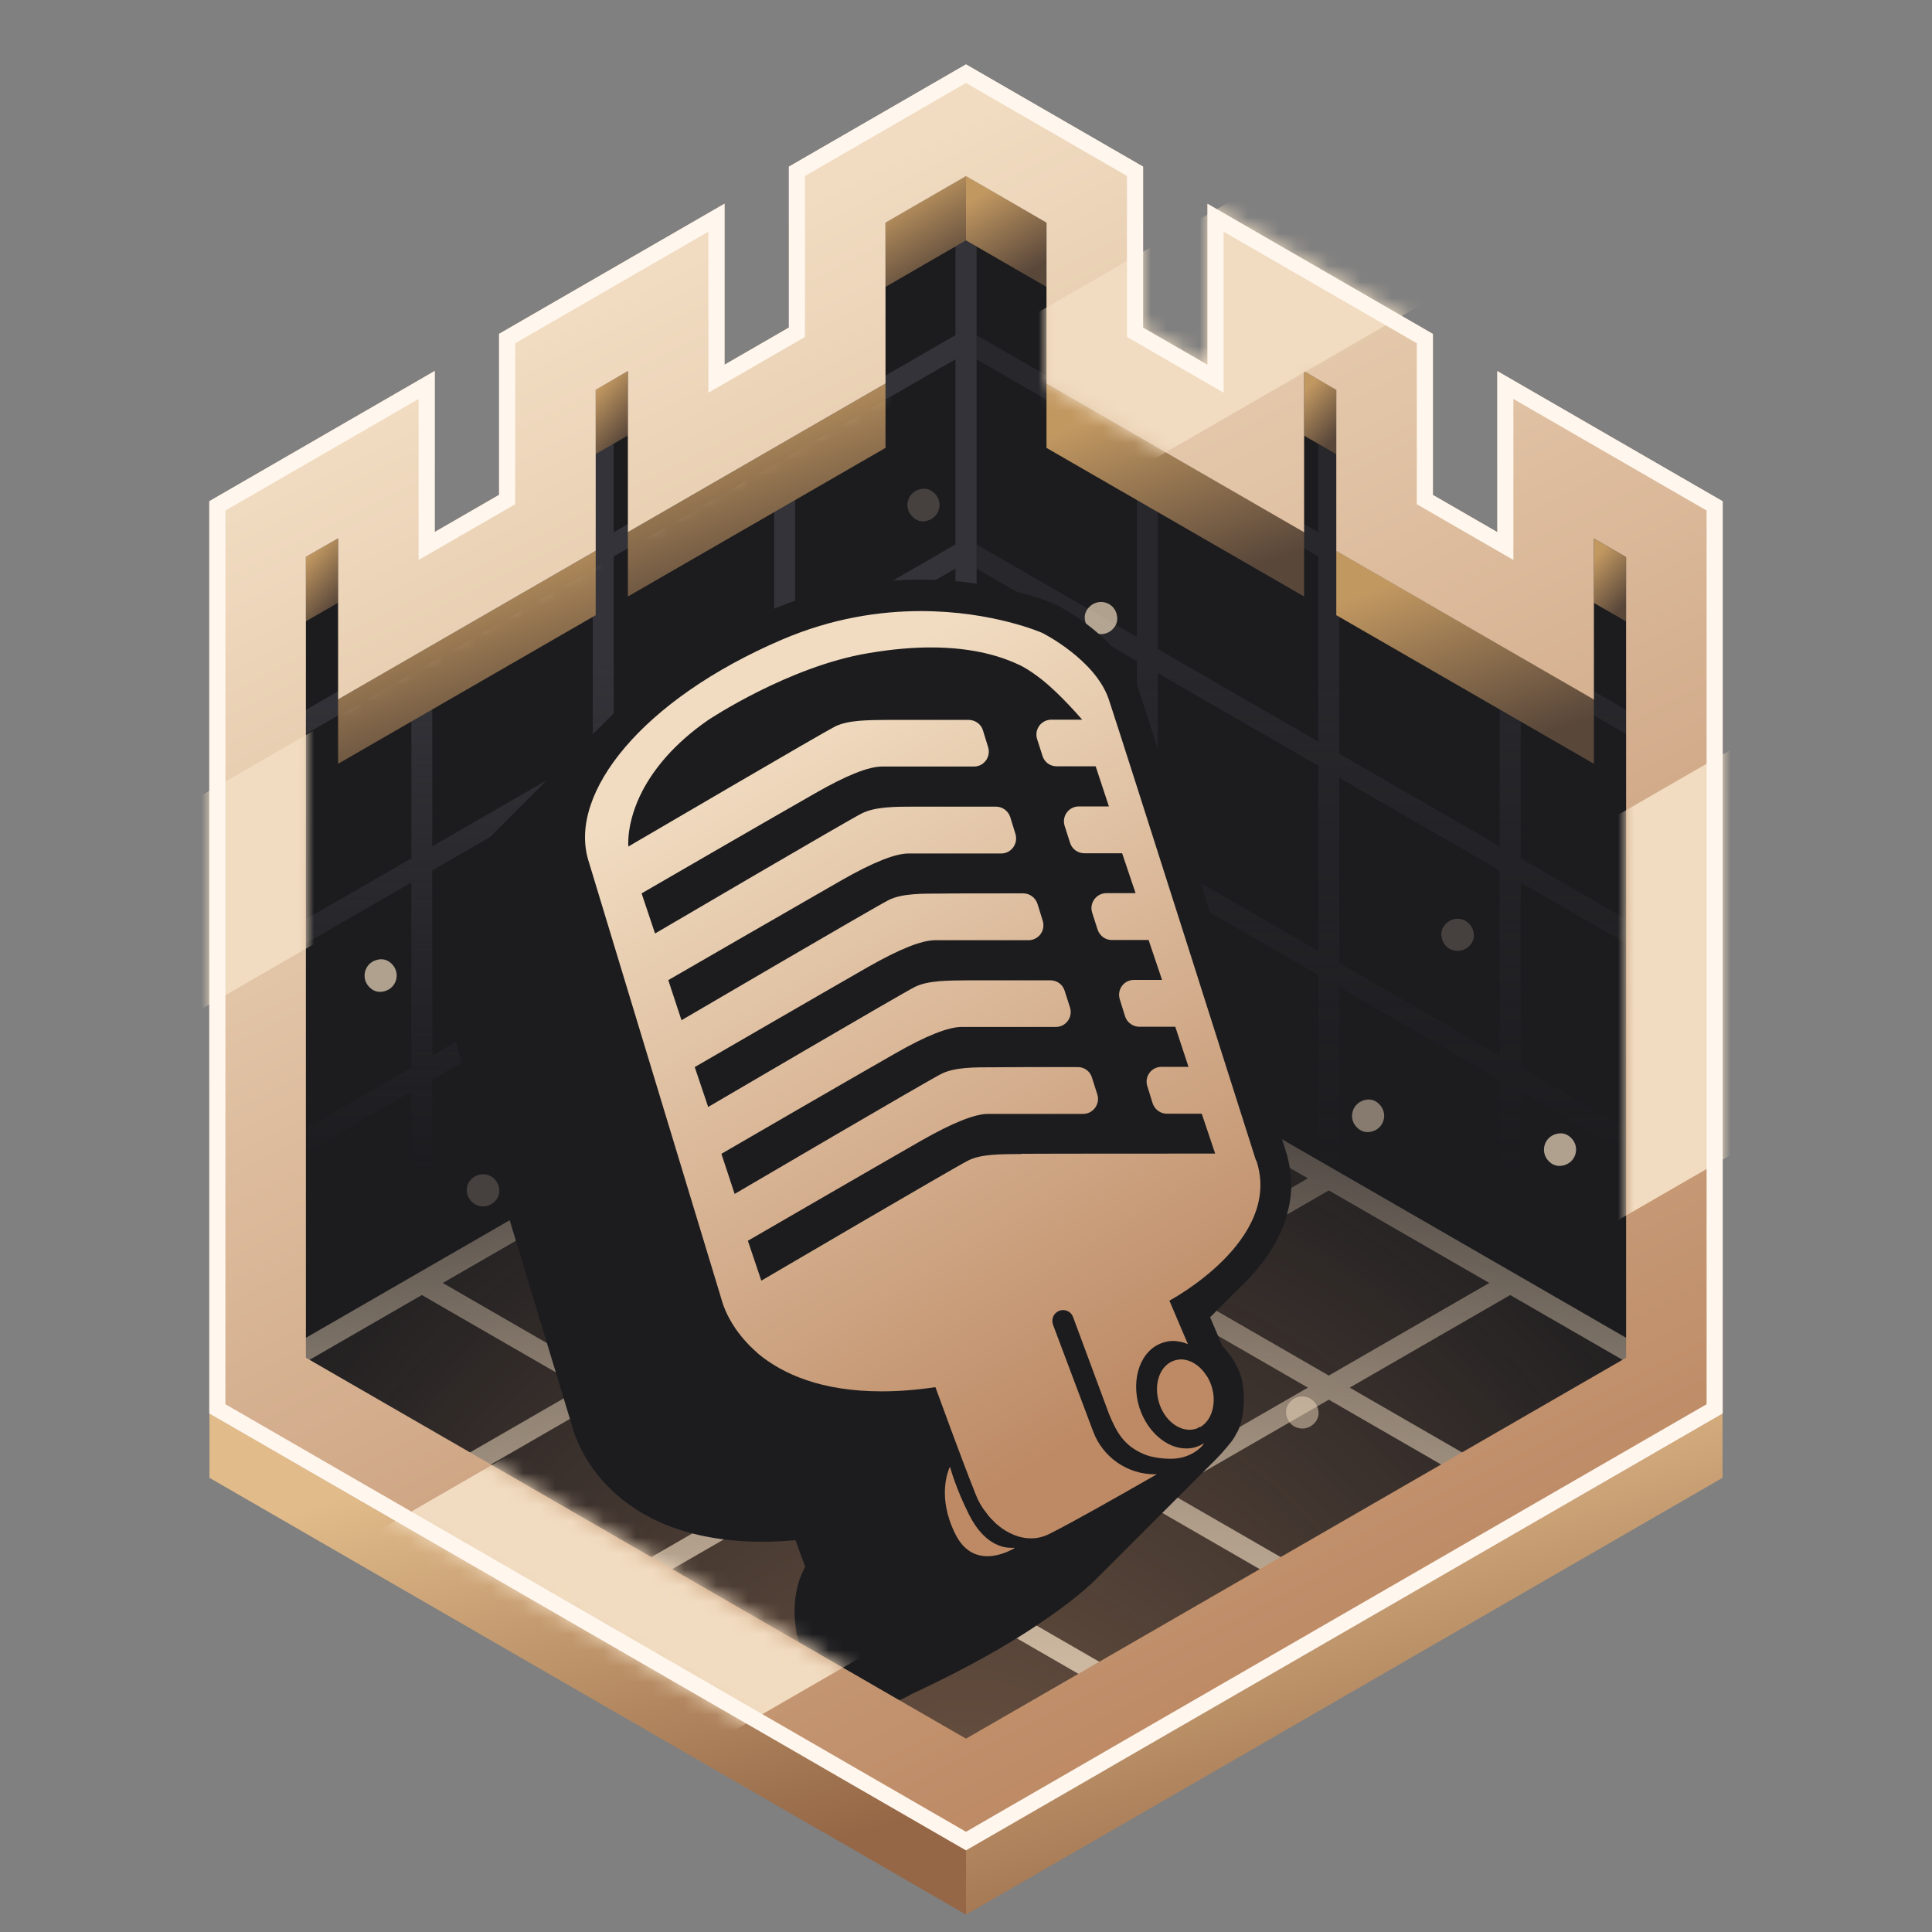 <?xml version="1.0" encoding="UTF-8"?>
<svg xmlns="http://www.w3.org/2000/svg" width="120" height="120" viewBox="0 0 120 120" fill="none">
  <rect x="0" y="0" width="120" height="120" fill="#808080" stroke="none"/>
  <mask id="mask0_4626_19454" style="mask-type:alpha" maskUnits="userSpaceOnUse" x="16" y="8" width="88" height="104">
    <path fill-rule="evenodd" clip-rule="evenodd" d="M104 33.4V86.6L96 91.22L86 96.99L78 101.61L68 107.38L66.93 108L60 112L53.07 108L52 107.38L42 101.61L34 96.99L24 91.22L16 86.6V33.4L24 28.78V38.78L34 33.01V23.01L42 18.39V28.39L52 22.62V12.62L60 8L68 12.62V22.62L78 28.39V18.39L86 23.01V33.01L96 38.78V28.78L104 33.4Z" fill="#232326"></path>
  </mask>
  <g mask="url(#mask0_4626_19454)">
    <path fill-rule="evenodd" clip-rule="evenodd" d="M104 33.4V86.6L96 91.22L86 96.99L78 101.61L68 107.38L66.93 108L60 112L53.07 108L52 107.38L42 101.61L34 96.99L24 91.22L16 86.6V33.4L24 28.78V38.78L34 33.01V23.01L42 18.39V28.39L52 22.62V12.62L60 8L68 12.62V22.62L78 28.39V18.39L86 23.01V33.01L96 38.78V28.78L104 33.4Z" fill="#1C1C1F"></path>
    <path fill-rule="evenodd" clip-rule="evenodd" d="M108.036 87.165L60.003 114.897L11.965 87.165L23.795 80.335L24.506 79.925L60.003 59.433L108.036 87.165Z" fill="url(#paint0_radial_4626_19454)" fill-opacity="0.5"></path>
    <path fill-rule="evenodd" clip-rule="evenodd" d="M59.351 7.063L60 7.438L71.267 13.938L71.917 14.313V14.313L81.884 20.064V20.063L82.534 20.438L93.801 26.938L94.45 27.313V27.313L105.067 33.438L105.716 33.813V34.563V46.813V47.563L105.716 48.313L105.716 59.813V60.563L105.716 61.313L105.716 72.813L105.716 73.563V74.313V86.563V87.313L105.067 86.938L93.8 80.438L93.15 80.063V80.063L83.183 74.312V74.313L82.533 73.938L71.266 67.438L70.617 67.063V67.063L60 60.938L59.351 60.563V59.813V47.563V46.813V46.063V34.563V33.813V33.063V21.563V20.813V20.063V7.813V7.063ZM104.417 47.563L94.45 41.813V53.313V53.313L104.417 59.063V47.563ZM93.15 41.063V41.063L83.184 35.313V46.813L93.15 52.563V41.063ZM93.15 28.063V39.563L83.184 33.813V22.313L93.15 28.063ZM104.417 46.063V34.563L94.45 28.813V40.313V40.313L104.417 46.063ZM81.883 34.563L71.917 28.813V40.313V40.313L81.883 46.063V34.563ZM81.883 33.063V21.563L71.917 15.813V27.313V27.313L81.883 33.063ZM70.617 15.063L60.65 9.313L60.65 20.813L70.617 26.563L70.617 15.063ZM70.617 28.063L60.65 22.313L60.65 33.813L70.617 39.563V28.063L70.617 28.063ZM104.417 60.563L94.45 54.813V66.313L94.45 66.313L104.417 72.063V60.563ZM93.15 54.063V54.063L83.184 48.313V59.813L93.15 65.563V54.063ZM81.883 47.563L71.917 41.813V53.313V53.313L81.883 59.063V47.563ZM70.617 41.063L60.65 35.313L60.65 46.813L70.617 52.563V41.063L70.617 41.063ZM93.15 67.063L83.184 61.313V72.813L93.15 78.563V67.063V67.063ZM104.417 73.563L94.45 67.813L94.45 79.313L104.417 85.063V73.563ZM70.617 54.063L60.65 48.313L60.65 59.813L70.617 65.563V54.063V54.063ZM81.883 60.563L71.917 54.813V66.313L81.883 72.063V60.563Z" fill="url(#paint1_linear_4626_19454)" fill-opacity="0.5"></path>
    <path fill-rule="evenodd" clip-rule="evenodd" d="M60.65 7.063L60.001 7.438L49.383 13.563V13.563L48.734 13.938L38.117 20.063L37.467 20.438H37.467L36.817 20.812V20.812L26.2 26.938L25.551 27.312V27.312L14.934 33.438L14.284 33.812V34.562V46.812V47.562V48.312V59.812V60.562V61.312V72.812V73.562V74.312V86.562V87.312L14.934 86.938L25.551 80.812L26.2 80.438H26.201L26.85 80.063L36.817 74.312L37.467 73.938H37.467L38.117 73.563L48.084 67.812V67.812L48.734 67.438L60.001 60.938L60.65 60.563V59.813V47.563V46.813V46.063V34.563V33.813V33.063V21.563V20.813V20.063V7.813V7.063ZM15.584 47.563L15.584 59.063L25.551 53.312V41.812L15.584 47.563ZM26.85 41.063L26.85 52.563L36.817 46.812V35.312L26.85 41.063L26.85 41.063ZM26.85 39.563L36.817 33.812V33.812V22.312L26.85 28.063V39.563ZM15.584 46.063L25.551 40.312V28.812L15.584 34.563L15.584 46.063ZM38.117 21.563V33.063L48.084 27.312V15.812L38.117 21.563ZM38.117 34.563V34.563L48.084 28.812V40.312L38.117 46.063V34.563ZM59.351 20.812L49.384 26.563V15.063L59.351 9.312V20.812ZM49.384 28.063L59.351 22.312V33.812L49.384 39.563V28.063ZM15.584 60.563L15.584 72.063L25.551 66.312V54.812L15.584 60.563ZM26.85 54.063L26.85 54.063V65.563L36.817 59.812V48.312L26.85 54.063ZM38.117 47.563V47.563L48.084 41.812V53.312L38.117 59.063V47.563ZM49.384 41.063L59.351 35.312V46.812L49.384 52.563V41.063ZM26.85 67.063L26.85 67.182L26.85 78.563L36.817 72.812V61.312L26.85 67.063ZM15.584 73.563L15.584 85.063L25.551 79.312V67.812L15.584 73.563ZM48.084 66.312L38.117 72.063V60.563L48.084 54.812V66.312ZM49.384 54.063L59.351 48.312V59.812L49.384 65.563V54.063Z" fill="url(#paint2_linear_4626_19454)"></path>
    <path fill-rule="evenodd" clip-rule="evenodd" d="M60.001 59.438L60.651 59.813L71.917 66.313L72.567 66.688L72.567 66.688L82.534 72.438L82.535 72.438L83.184 72.813L94.451 79.313L95.101 79.688L95.1 79.688L105.717 85.813L106.367 86.188L105.717 86.562L95.1 92.687L95.101 92.688L94.451 93.062L83.184 99.562L82.535 99.937L82.534 99.937L72.567 105.687L72.567 105.688L71.917 106.062L60.651 112.562L60.001 112.937L59.351 112.562L48.734 106.437L48.734 106.437L48.084 106.062L37.467 99.937L36.818 99.562H36.818L36.168 99.188L26.201 93.437L25.551 93.062H25.551L24.901 92.688L14.284 86.562L13.635 86.188L14.284 85.813L24.901 79.688L24.901 79.688L25.551 79.313L36.168 73.188L36.168 73.188L36.818 72.813L36.818 72.813L37.467 72.438L48.084 66.313L48.734 65.938L48.734 65.938L59.351 59.813L60.001 59.438ZM82.534 86.937L92.502 92.688L82.535 98.438L72.567 92.688L82.534 86.937ZM92.502 79.687L82.534 85.438L72.567 79.688L82.535 73.937L92.502 79.687ZM93.801 91.938L103.768 86.188L93.801 80.437L83.834 86.188L93.801 91.938ZM60.001 73.937L69.968 79.688L60.001 85.438L50.034 79.688L60.001 73.937ZM58.701 73.188L58.701 73.188L58.701 73.188L48.734 78.938L38.767 73.188L48.734 67.437L58.701 73.188ZM69.968 66.687L60.001 72.438L50.034 66.688L60.001 60.937L69.968 66.687ZM71.267 78.938L81.235 73.188L71.267 67.437L61.3 73.188L71.267 78.938ZM61.3 86.188L71.267 91.938L81.235 86.188L71.267 80.437L61.3 86.188ZM48.734 80.437L58.701 86.188L58.701 86.188L58.701 86.188L48.734 91.938L38.767 86.188L38.767 86.188V86.188L48.734 80.437ZM50.034 92.688L60.001 86.937L69.968 92.688L60.001 98.438L50.034 92.688ZM37.467 73.937L47.435 79.688L37.467 85.438L27.5 79.688L37.467 73.937ZM60.001 99.937L69.968 105.688L60.001 111.438L50.034 105.688L60.001 99.937ZM71.267 104.938L81.235 99.188L71.267 93.437L61.3 99.188L71.267 104.938ZM47.435 92.688L37.467 98.438L27.5 92.688L37.467 86.937L47.435 92.688ZM48.734 104.938L38.767 99.188L48.734 93.437L58.701 99.188L58.701 99.188L58.701 99.188L48.734 104.938ZM36.168 86.188L26.201 80.437L16.233 86.188L26.201 91.938L36.168 86.188Z" fill="url(#paint3_linear_4626_19454)"></path>
    <path opacity="0.2" d="M38.886 63.664C38.799 62.678 37.602 62.366 37.029 63.164C36.906 63.339 36.851 63.543 36.871 63.756C36.971 64.736 38.155 65.055 38.729 64.257C38.852 64.082 38.906 63.878 38.886 63.664Z" fill="#F0DBBF"></path>
    <path opacity="0.2" d="M56.814 32.217C56.016 31.641 56.331 30.456 57.309 30.358C57.522 30.339 57.726 30.394 57.901 30.518C58.712 31.086 58.383 32.279 57.406 32.377C57.193 32.396 56.988 32.341 56.814 32.217Z" fill="#F0DBBF"></path>
    <path opacity="0.7" d="M23.096 61.445C22.297 60.87 22.615 59.684 23.595 59.585C23.808 59.565 24.012 59.62 24.188 59.744C24.986 60.319 24.669 61.505 23.689 61.604C23.476 61.624 23.271 61.569 23.096 61.445Z" fill="#F0DBBF"></path>
    <path opacity="0.5" d="M40.657 44.222C40.57 43.236 39.373 42.924 38.799 43.722C38.676 43.897 38.622 44.101 38.642 44.314C38.742 45.294 39.925 45.613 40.499 44.815C40.622 44.64 40.677 44.436 40.657 44.222Z" fill="#F0DBBF"></path>
    <path opacity="0.7" d="M69.392 38.342C69.305 37.356 68.108 37.044 67.535 37.842C67.412 38.017 67.357 38.221 67.377 38.434C67.477 39.414 68.661 39.733 69.234 38.935C69.358 38.76 69.412 38.556 69.392 38.342Z" fill="#F0DBBF"></path>
    <path opacity="0.2" d="M31.01 73.89C30.923 72.903 29.727 72.591 29.153 73.389C29.03 73.564 28.975 73.768 28.995 73.982C29.095 74.961 30.279 75.28 30.853 74.482C30.976 74.307 31.03 74.103 31.01 73.89Z" fill="#F0DBBF"></path>
    <path opacity="0.5" d="M85.521 68.456C86.32 69.032 86.004 70.217 85.026 70.315C84.813 70.334 84.609 70.279 84.434 70.156C83.623 69.587 83.952 68.395 84.93 68.296C85.142 68.277 85.347 68.332 85.521 68.456Z" fill="#F0DBBF"></path>
    <path opacity="0.2" d="M63.724 99.783C64.523 100.359 64.207 101.544 63.229 101.642C63.016 101.661 62.812 101.606 62.637 101.483C61.826 100.914 62.155 99.722 63.133 99.624C63.346 99.605 63.55 99.659 63.724 99.783Z" fill="#F0DBBF"></path>
    <path opacity="0.7" d="M97.442 70.555C98.241 71.13 97.923 72.316 96.944 72.415C96.73 72.435 96.526 72.38 96.35 72.256C95.552 71.681 95.869 70.495 96.849 70.396C97.063 70.376 97.267 70.431 97.442 70.555Z" fill="#F0DBBF"></path>
    <path opacity="0.5" d="M79.881 87.778C79.968 88.764 81.165 89.076 81.739 88.278C81.862 88.103 81.916 87.899 81.896 87.686C81.797 86.706 80.613 86.387 80.039 87.185C79.916 87.36 79.862 87.564 79.881 87.778Z" fill="#F0DBBF"></path>
    <path opacity="0.7" d="M51.146 93.658C51.233 94.645 52.43 94.956 53.003 94.158C53.126 93.983 53.181 93.779 53.161 93.566C53.061 92.587 51.877 92.268 51.304 93.066C51.181 93.24 51.126 93.445 51.146 93.658Z" fill="#F0DBBF"></path>
    <path opacity="0.2" d="M89.528 58.11C89.615 59.097 90.812 59.408 91.385 58.61C91.508 58.436 91.563 58.231 91.543 58.018C91.443 57.039 90.259 56.72 89.686 57.518C89.562 57.693 89.508 57.897 89.528 58.11Z" fill="#F0DBBF"></path>
    <path d="M77.277 79.727C77.277 79.727 77.277 79.714 77.29 79.701C77.512 79.479 77.734 79.231 77.942 78.997C77.995 78.931 78.047 78.866 78.099 78.801C78.308 78.54 78.516 78.279 78.712 78.005C78.712 78.005 78.712 77.992 78.725 77.979C78.908 77.718 79.077 77.431 79.234 77.157C79.273 77.079 79.312 77.014 79.351 76.936C79.508 76.635 79.651 76.335 79.756 76.022C79.756 76.022 79.756 76.022 79.756 76.009C79.873 75.709 79.951 75.396 80.029 75.07C80.043 74.992 80.069 74.9 80.082 74.822C80.147 74.496 80.186 74.157 80.199 73.818C80.199 73.479 80.186 73.139 80.147 72.787C80.147 72.696 80.121 72.605 80.108 72.526C80.043 72.174 79.977 71.809 79.847 71.444C79.521 70.413 71.55 45.314 70.728 42.849C69.672 39.679 66.006 37.774 65.602 37.565L65.562 37.526H65.523C65.38 37.461 62.027 36 57.188 36C53.939 36 50.769 36.652 47.782 37.931C47.234 38.166 46.712 38.413 46.204 38.661C46.034 38.739 45.877 38.831 45.721 38.909C45.382 39.079 45.029 39.261 44.703 39.444C44.521 39.548 44.338 39.64 44.169 39.744C43.868 39.913 43.569 40.096 43.268 40.279C43.099 40.383 42.929 40.487 42.76 40.592C42.46 40.788 42.173 40.983 41.886 41.179C41.742 41.27 41.599 41.375 41.468 41.466C41.077 41.74 40.712 42.014 40.359 42.301C40.333 42.327 40.307 42.34 40.281 42.366C39.903 42.666 39.538 42.979 39.185 43.292C39.081 43.383 38.977 43.488 38.872 43.592C38.703 43.749 38.533 43.905 38.364 44.062L30.993 51.432C28.58 53.833 27.171 56.429 27.014 58.92C26.962 59.755 27.053 60.564 27.288 61.36C28.501 65.391 35.285 87.75 35.572 88.702C35.807 89.563 37.842 95.76 47.378 95.76C48.03 95.76 48.708 95.721 49.413 95.668C49.582 96.151 49.791 96.712 50.013 97.299L49.843 97.664C49.7 97.951 49.282 98.969 49.361 100.456C49.413 101.343 49.634 102.4 50.208 103.548C50.991 105.1 52.348 106 53.952 106C55.192 106 56.235 105.452 56.627 105.217C58.609 104.304 60.397 103.365 61.988 102.452C62.223 102.321 62.432 102.178 62.666 102.047C63.28 101.682 63.84 101.33 64.375 100.965C65.993 99.895 67.297 98.877 68.198 97.964L75.568 90.594C75.568 90.594 75.646 90.502 75.686 90.463C75.803 90.346 75.907 90.242 75.999 90.124C76.064 90.046 76.129 89.968 76.194 89.902C76.286 89.785 76.377 89.681 76.455 89.576C76.507 89.511 76.559 89.446 76.599 89.38C76.677 89.263 76.742 89.159 76.794 89.041C76.82 88.989 76.859 88.937 76.886 88.885C76.964 88.728 77.016 88.585 77.055 88.441C77.499 86.811 77.094 85.532 77.094 85.532C76.859 84.789 76.442 84.123 75.933 83.628L75.529 82.675L75.164 81.814L77.251 79.727H77.277Z" fill="#1C1C1F"></path>
    <path d="M75.282 87.658C75.151 88.089 74.89 88.441 74.551 88.637H74.486L74.316 88.741C74.316 88.741 74.303 88.741 74.29 88.741C74.16 88.78 74.029 88.806 73.886 88.806C73.103 88.806 72.307 88.141 71.994 87.136C71.629 85.962 72.046 84.788 72.947 84.501C73.077 84.462 73.221 84.436 73.351 84.436C73.912 84.436 74.473 84.775 74.864 85.336C75.034 85.558 75.164 85.819 75.255 86.106C75.425 86.654 75.425 87.189 75.282 87.645V87.658Z" fill="#BD8A65"></path>
    <path d="M63.007 96.125C63.007 96.125 63.02 96.151 63.007 96.164C62.798 96.281 62.107 96.659 61.337 96.659C60.633 96.659 59.876 96.359 59.341 95.29C58.193 92.994 58.885 91.363 58.989 91.128H59.015C59.067 91.337 59.419 92.537 60.176 94.05C61.102 95.916 62.276 96.138 62.798 96.138C62.889 96.138 62.955 96.138 62.994 96.138H63.007V96.125Z" fill="#BD8A65"></path>
    <path d="M78.008 72.07C78.008 72.07 69.711 45.953 68.876 43.462C68.054 40.97 64.741 39.313 64.741 39.313C64.741 39.313 61.675 37.956 57.201 37.956C54.67 37.956 51.696 38.387 48.565 39.731C39.864 43.462 35.298 49.267 36.537 53.415C37.79 57.563 44.834 80.771 44.834 80.771C44.834 80.771 44.938 81.214 45.278 81.853C45.395 82.075 45.538 82.31 45.708 82.558C45.76 82.636 45.825 82.714 45.891 82.806C46.021 82.975 46.165 83.158 46.321 83.327C46.4 83.406 46.478 83.497 46.569 83.588C46.752 83.771 46.934 83.941 47.143 84.123C48.63 85.336 51.004 86.419 54.761 86.419C55.766 86.419 56.875 86.341 58.101 86.158C58.101 86.158 59.758 90.724 60.593 92.798C60.671 93.007 60.762 93.203 60.867 93.385C60.971 93.568 61.088 93.75 61.219 93.907C61.349 94.09 61.467 94.246 61.61 94.377C61.74 94.52 61.884 94.664 62.041 94.781C62.171 94.885 62.315 94.99 62.445 95.068C62.797 95.277 63.163 95.433 63.528 95.499C63.697 95.538 63.88 95.551 64.049 95.551C64.428 95.551 64.793 95.459 65.145 95.29C66.659 94.533 69.202 93.085 71.85 91.572H71.733C70.024 91.572 68.498 90.515 67.898 88.911L65.406 82.284C65.302 81.997 65.393 81.671 65.641 81.501C65.758 81.41 65.889 81.371 66.032 81.371C66.293 81.371 66.541 81.527 66.645 81.788L68.889 87.841C69.372 89.002 69.829 89.811 71.081 90.333C71.485 90.502 72.111 90.607 72.738 90.607C73.416 90.607 74.081 90.372 74.577 89.902C74.655 89.824 74.734 89.733 74.799 89.641C74.642 89.733 74.473 89.811 74.29 89.876C74.094 89.941 73.885 89.967 73.677 89.967C72.477 89.967 71.263 88.95 70.768 87.424C70.207 85.623 70.859 83.823 72.242 83.393C72.438 83.327 72.646 83.288 72.855 83.288C73.011 83.288 73.168 83.314 73.311 83.34C73.468 83.367 73.625 83.419 73.768 83.484H73.781L72.633 80.784C72.633 80.784 79.691 77.053 78.034 72.082H78.008V72.07ZM63.45 71.678C62.21 71.691 60.958 71.665 60.136 72.082C59.301 72.5 47.287 79.544 47.287 79.544L46.452 77.066C46.452 77.066 54.331 72.5 57.227 70.843C59.171 69.734 60.553 69.186 61.375 69.186H67.272C67.898 69.186 68.341 68.573 68.159 67.986L67.82 66.917C67.702 66.538 67.35 66.278 66.945 66.278C64.545 66.278 62.328 66.278 61.806 66.29C60.553 66.29 59.314 66.278 58.479 66.695C57.657 67.099 45.63 74.157 45.63 74.157L44.808 71.665C44.808 71.665 52.674 67.099 55.583 65.443C57.514 64.334 58.897 63.786 59.732 63.786H65.576C66.202 63.786 66.645 63.186 66.463 62.586L66.124 61.529C66.006 61.151 65.654 60.89 65.25 60.89H60.149C58.91 60.903 57.657 60.89 56.836 61.294C56.001 61.712 43.986 68.756 43.986 68.756L43.151 66.278C43.151 66.278 51.031 61.712 53.926 60.055C55.87 58.946 57.253 58.398 58.075 58.398H63.88C64.506 58.398 64.95 57.798 64.767 57.198L64.441 56.141C64.31 55.75 63.958 55.489 63.554 55.489C61.193 55.489 59.027 55.489 58.505 55.502C57.266 55.502 56.014 55.489 55.192 55.907C54.357 56.324 42.329 63.368 42.329 63.368L41.508 60.877C41.508 60.877 49.387 56.324 52.283 54.667C54.227 53.559 55.609 53.011 56.431 53.011H62.197C62.81 53.011 63.254 52.398 63.071 51.797L62.745 50.741C62.615 50.362 62.262 50.102 61.858 50.102H56.849C55.609 50.102 54.37 50.102 53.535 50.519C52.713 50.923 40.686 57.981 40.686 57.981L39.851 55.489C39.851 55.489 47.73 50.923 50.639 49.267C52.57 48.158 53.953 47.61 54.788 47.61H60.501C61.114 47.61 61.558 47.01 61.375 46.41L61.049 45.353C60.932 44.975 60.566 44.714 60.162 44.714H55.192C53.953 44.727 52.713 44.714 51.879 45.118C51.096 45.51 40.464 51.745 39.16 52.502C39.133 52.515 39.12 52.528 39.107 52.541C39.081 52.541 39.068 52.541 39.055 52.567C39.055 52.58 39.029 52.58 39.029 52.58C39.029 52.58 38.873 51.093 39.916 49.097C40.62 47.767 41.847 46.201 43.999 44.714C43.999 44.714 48.982 41.387 53.953 40.566C55.414 40.318 56.692 40.213 57.814 40.213C60.527 40.213 62.315 40.8 63.489 41.387C63.88 41.596 64.31 41.896 64.728 42.222C65.967 43.227 67.115 44.596 67.219 44.701C67.219 44.701 66.45 44.701 65.302 44.701C64.676 44.701 64.232 45.301 64.415 45.901L64.754 46.958C64.871 47.336 65.224 47.597 65.628 47.597H68.054L68.876 50.089H67.011C66.385 50.089 65.941 50.689 66.124 51.289L66.463 52.345C66.58 52.737 66.945 52.998 67.35 52.998H69.698L70.533 55.476H68.72C68.094 55.476 67.65 56.089 67.833 56.676L68.172 57.733C68.302 58.124 68.654 58.385 69.046 58.385H71.342L72.177 60.864H70.429C69.802 60.864 69.359 61.477 69.555 62.077L69.881 63.134C70.011 63.512 70.363 63.773 70.768 63.773H72.999L73.82 66.264H72.138C71.511 66.264 71.068 66.877 71.263 67.465L71.59 68.521C71.72 68.913 72.072 69.174 72.477 69.174H74.642L75.477 71.652C75.477 71.652 64.689 71.652 63.45 71.665V71.678Z" fill="url(#paint4_linear_4626_19454)"></path>
    <path d="M65 13.82L60 10.93V14.93L65 17.82V13.82Z" fill="url(#paint5_linear_4626_19454)"></path>
    <path d="M60 10.93L55 13.82V17.82L60 14.93V10.93Z" fill="url(#paint6_linear_4626_19454)"></path>
    <path d="M83 24.21L81 23.06V27.06L83 28.21V24.21Z" fill="url(#paint7_linear_4626_19454)"></path>
    <path d="M39 23.05L37 24.2V28.2L39 27.05V23.05Z" fill="url(#paint8_linear_4626_19454)"></path>
    <path d="M55 23.82L39 33.05V37.05L55 27.82V23.82Z" fill="url(#paint9_linear_4626_19454)"></path>
    <path d="M81 33.05L65 23.82V27.82L81 37.05V33.05Z" fill="url(#paint10_linear_4626_19454)"></path>
    <path d="M101 34.6L99 33.45V37.45L101 38.6V34.6Z" fill="url(#paint11_linear_4626_19454)"></path>
    <path d="M21 33.44L19 34.59V38.59L21 37.44V33.44Z" fill="url(#paint12_linear_4626_19454)"></path>
    <path d="M37 34.21L21 43.44V47.44L37 38.21V34.21Z" fill="url(#paint13_linear_4626_19454)"></path>
    <path d="M99 43.44L83 34.21V38.21L99 47.44V43.44Z" fill="url(#paint14_linear_4626_19454)"></path>
  </g>
  <path d="M106.99 87.79V91.79L69.5 113.44L68.42 114.06L60 118.92V114.92L68.42 110.06L69.5 109.44L106.99 87.79Z" fill="url(#paint15_linear_4626_19454)"></path>
  <path d="M13.01 87.79V91.79L50.5 113.44L51.59 114.06L60 118.92V114.92L51.59 110.06L50.5 109.44L13.01 87.79Z" fill="url(#paint16_linear_4626_19454)"></path>
  <path fill-rule="evenodd" clip-rule="evenodd" d="M60 4L71 10.35V20.35L75 22.66V12.66L89 20.74V30.74L93 33.05V23.05L107 31.14V87.8L69.5 109.44L68.43 110.06L60 114.93L51.57 110.06L50.5 109.44L40.5 103.67L32.5 99.05L22.5 93.28L13 87.79V31.13L27 23.04V33.04L31 30.73V20.73L45 12.65V22.65L49 20.34V10.35L60 4ZM55 13.82V23.82L39 33.05V23.05L37 24.21V34.21L21 43.44V33.44L19 34.59V84.33L35.5 93.85L43.5 98.47L53.5 104.24L54.57 104.86L60 107.99L65.43 104.86L66.5 104.24L101 84.33V34.6L99 33.45V43.45L83 34.22V24.22L81 23.06V33.06L65 23.83V13.83L60 10.94L55 13.83V13.82Z" fill="url(#paint17_linear_4626_19454)"></path>
  <mask id="mask1_4626_19454" style="mask-type:alpha" maskUnits="userSpaceOnUse" x="13" y="4" width="94" height="111">
    <path fill-rule="evenodd" clip-rule="evenodd" d="M60 4L71 10.35V20.35L75 22.66V12.66L89 20.74V30.74L93 33.05V23.05L107 31.14V87.8L69.5 109.44L68.43 110.06L60 114.93L51.57 110.06L50.5 109.44L40.5 103.67L32.5 99.05L22.5 93.28L13 87.79V31.13L27 23.04V33.04L31 30.73V20.73L45 12.65V22.65L49 20.34V10.35L60 4ZM55 13.82V23.82L39 33.05V23.05L37 24.21V34.21L21 43.44V33.44L19 34.59V84.33L35.5 93.85L43.5 98.47L53.5 104.24L54.57 104.86L60 107.99L65.43 104.86L66.5 104.24L101 84.33V34.6L99 33.45V43.45L83 34.22V24.22L81 23.06V33.06L65 23.83V13.83L60 10.94L55 13.83V13.82Z" fill="black"></path>
  </mask>
  <g mask="url(#mask1_4626_19454)">
    <rect x="6.805" y="104.708" width="144.029" height="21.799" transform="rotate(-30 6.805 104.708)" fill="#F1DCC1"></rect>
    <rect x="-26.065" y="71.673" width="144.029" height="11.494" transform="rotate(-30 -26.065 71.673)" fill="#F1DCC1"></rect>
  </g>
  <path fill-rule="evenodd" clip-rule="evenodd" d="M71 20.352V10.352L60 4L49 10.352V20.352L45 22.66V12.658L31 20.742V30.742L27 33.05V23.047L13 31.133V87.796L32.5 99.052L32.501 99.053L40.5 103.672L40.501 103.673L50.496 109.44L51.57 110.063L60 114.928L68.43 110.063L69.504 109.44L107 87.796V31.133L93 23.047V33.05L89 30.742V20.742L75 12.658V22.66L71 20.352ZM76 14.39V24.391L70 20.929V10.93L60 5.155L50 10.93V20.929L44 24.391V14.39L32 21.32V31.319L26 34.781V24.78L14 31.71V87.219L23 92.417L32.999 98.186L33.001 98.187L33.002 98.188L41 102.806L41.001 102.807L41.002 102.807L50.997 108.575L52.07 109.196L60 113.774L67.93 109.196L69.003 108.575L69.004 108.574L106 87.219V31.71L94 24.78V34.781L88 31.319V21.32L76 14.39Z" fill="#FFF6ED"></path>
  <defs>
    <radialGradient id="paint0_radial_4626_19454" cx="0" cy="0" r="1" gradientUnits="userSpaceOnUse" gradientTransform="translate(60 114.897) rotate(-90) scale(55.464)">
      <stop stop-color="#BD8A65"></stop>
      <stop offset="1" stop-color="#BD8A65" stop-opacity="0"></stop>
    </radialGradient>
    <linearGradient id="paint1_linear_4626_19454" x1="82.534" y1="7.063" x2="82.534" y2="87.313" gradientUnits="userSpaceOnUse">
      <stop offset="0.423" stop-color="#333339"></stop>
      <stop offset="0.818" stop-color="#333339" stop-opacity="0"></stop>
    </linearGradient>
    <linearGradient id="paint2_linear_4626_19454" x1="37.467" y1="7.063" x2="37.467" y2="87.312" gradientUnits="userSpaceOnUse">
      <stop offset="0.423" stop-color="#333339"></stop>
      <stop offset="0.818" stop-color="#333339" stop-opacity="0"></stop>
    </linearGradient>
    <linearGradient id="paint3_linear_4626_19454" x1="60.007" y1="58.193" x2="60.007" y2="117.859" gradientUnits="userSpaceOnUse">
      <stop stop-color="#F1DCC1" stop-opacity="0"></stop>
      <stop offset="1" stop-color="#F1DCC1"></stop>
    </linearGradient>
    <linearGradient id="paint4_linear_4626_19454" x1="47.065" y1="45.745" x2="71.472" y2="86.771" gradientUnits="userSpaceOnUse">
      <stop stop-color="#F1DCC1"></stop>
      <stop offset="1" stop-color="#BD8A65"></stop>
    </linearGradient>
    <linearGradient id="paint5_linear_4626_19454" x1="61.45" y1="11.76" x2="64.374" y2="16.659" gradientUnits="userSpaceOnUse">
      <stop stop-color="#C29861"></stop>
      <stop offset="1" stop-color="#59473A"></stop>
    </linearGradient>
    <linearGradient id="paint6_linear_4626_19454" x1="56.45" y1="11.76" x2="59.374" y2="16.659" gradientUnits="userSpaceOnUse">
      <stop stop-color="#C29861"></stop>
      <stop offset="1" stop-color="#59473A"></stop>
    </linearGradient>
    <linearGradient id="paint7_linear_4626_19454" x1="81.58" y1="23.68" x2="84.048" y2="25.893" gradientUnits="userSpaceOnUse">
      <stop stop-color="#C29861"></stop>
      <stop offset="1" stop-color="#59473A"></stop>
    </linearGradient>
    <linearGradient id="paint8_linear_4626_19454" x1="37.58" y1="23.67" x2="40.048" y2="25.883" gradientUnits="userSpaceOnUse">
      <stop stop-color="#C29861"></stop>
      <stop offset="1" stop-color="#59473A"></stop>
    </linearGradient>
    <linearGradient id="paint9_linear_4626_19454" x1="43.64" y1="25.414" x2="47.69" y2="36.721" gradientUnits="userSpaceOnUse">
      <stop stop-color="#C29861"></stop>
      <stop offset="1" stop-color="#59473A"></stop>
    </linearGradient>
    <linearGradient id="paint10_linear_4626_19454" x1="69.64" y1="25.414" x2="73.69" y2="36.721" gradientUnits="userSpaceOnUse">
      <stop stop-color="#C29861"></stop>
      <stop offset="1" stop-color="#59473A"></stop>
    </linearGradient>
    <linearGradient id="paint11_linear_4626_19454" x1="99.58" y1="34.071" x2="102.048" y2="36.283" gradientUnits="userSpaceOnUse">
      <stop stop-color="#C29861"></stop>
      <stop offset="1" stop-color="#59473A"></stop>
    </linearGradient>
    <linearGradient id="paint12_linear_4626_19454" x1="19.58" y1="34.06" x2="22.048" y2="36.273" gradientUnits="userSpaceOnUse">
      <stop stop-color="#C29861"></stop>
      <stop offset="1" stop-color="#59473A"></stop>
    </linearGradient>
    <linearGradient id="paint13_linear_4626_19454" x1="25.64" y1="35.804" x2="29.69" y2="47.111" gradientUnits="userSpaceOnUse">
      <stop stop-color="#C29861"></stop>
      <stop offset="1" stop-color="#59473A"></stop>
    </linearGradient>
    <linearGradient id="paint14_linear_4626_19454" x1="87.64" y1="35.804" x2="91.69" y2="47.111" gradientUnits="userSpaceOnUse">
      <stop stop-color="#C29861"></stop>
      <stop offset="1" stop-color="#59473A"></stop>
    </linearGradient>
    <linearGradient id="paint15_linear_4626_19454" x1="73.627" y1="91.541" x2="81.586" y2="119.275" gradientUnits="userSpaceOnUse">
      <stop stop-color="#E1BB8A"></stop>
      <stop offset="1" stop-color="#956746"></stop>
    </linearGradient>
    <linearGradient id="paint16_linear_4626_19454" x1="26.637" y1="91.541" x2="34.596" y2="119.275" gradientUnits="userSpaceOnUse">
      <stop stop-color="#E1BB8A"></stop>
      <stop offset="1" stop-color="#956746"></stop>
    </linearGradient>
    <linearGradient id="paint17_linear_4626_19454" x1="40.26" y1="17.365" x2="83.612" y2="102.171" gradientUnits="userSpaceOnUse">
      <stop stop-color="#F1DCC1"></stop>
      <stop offset="1" stop-color="#BD8A65"></stop>
    </linearGradient>
  </defs>
</svg>
